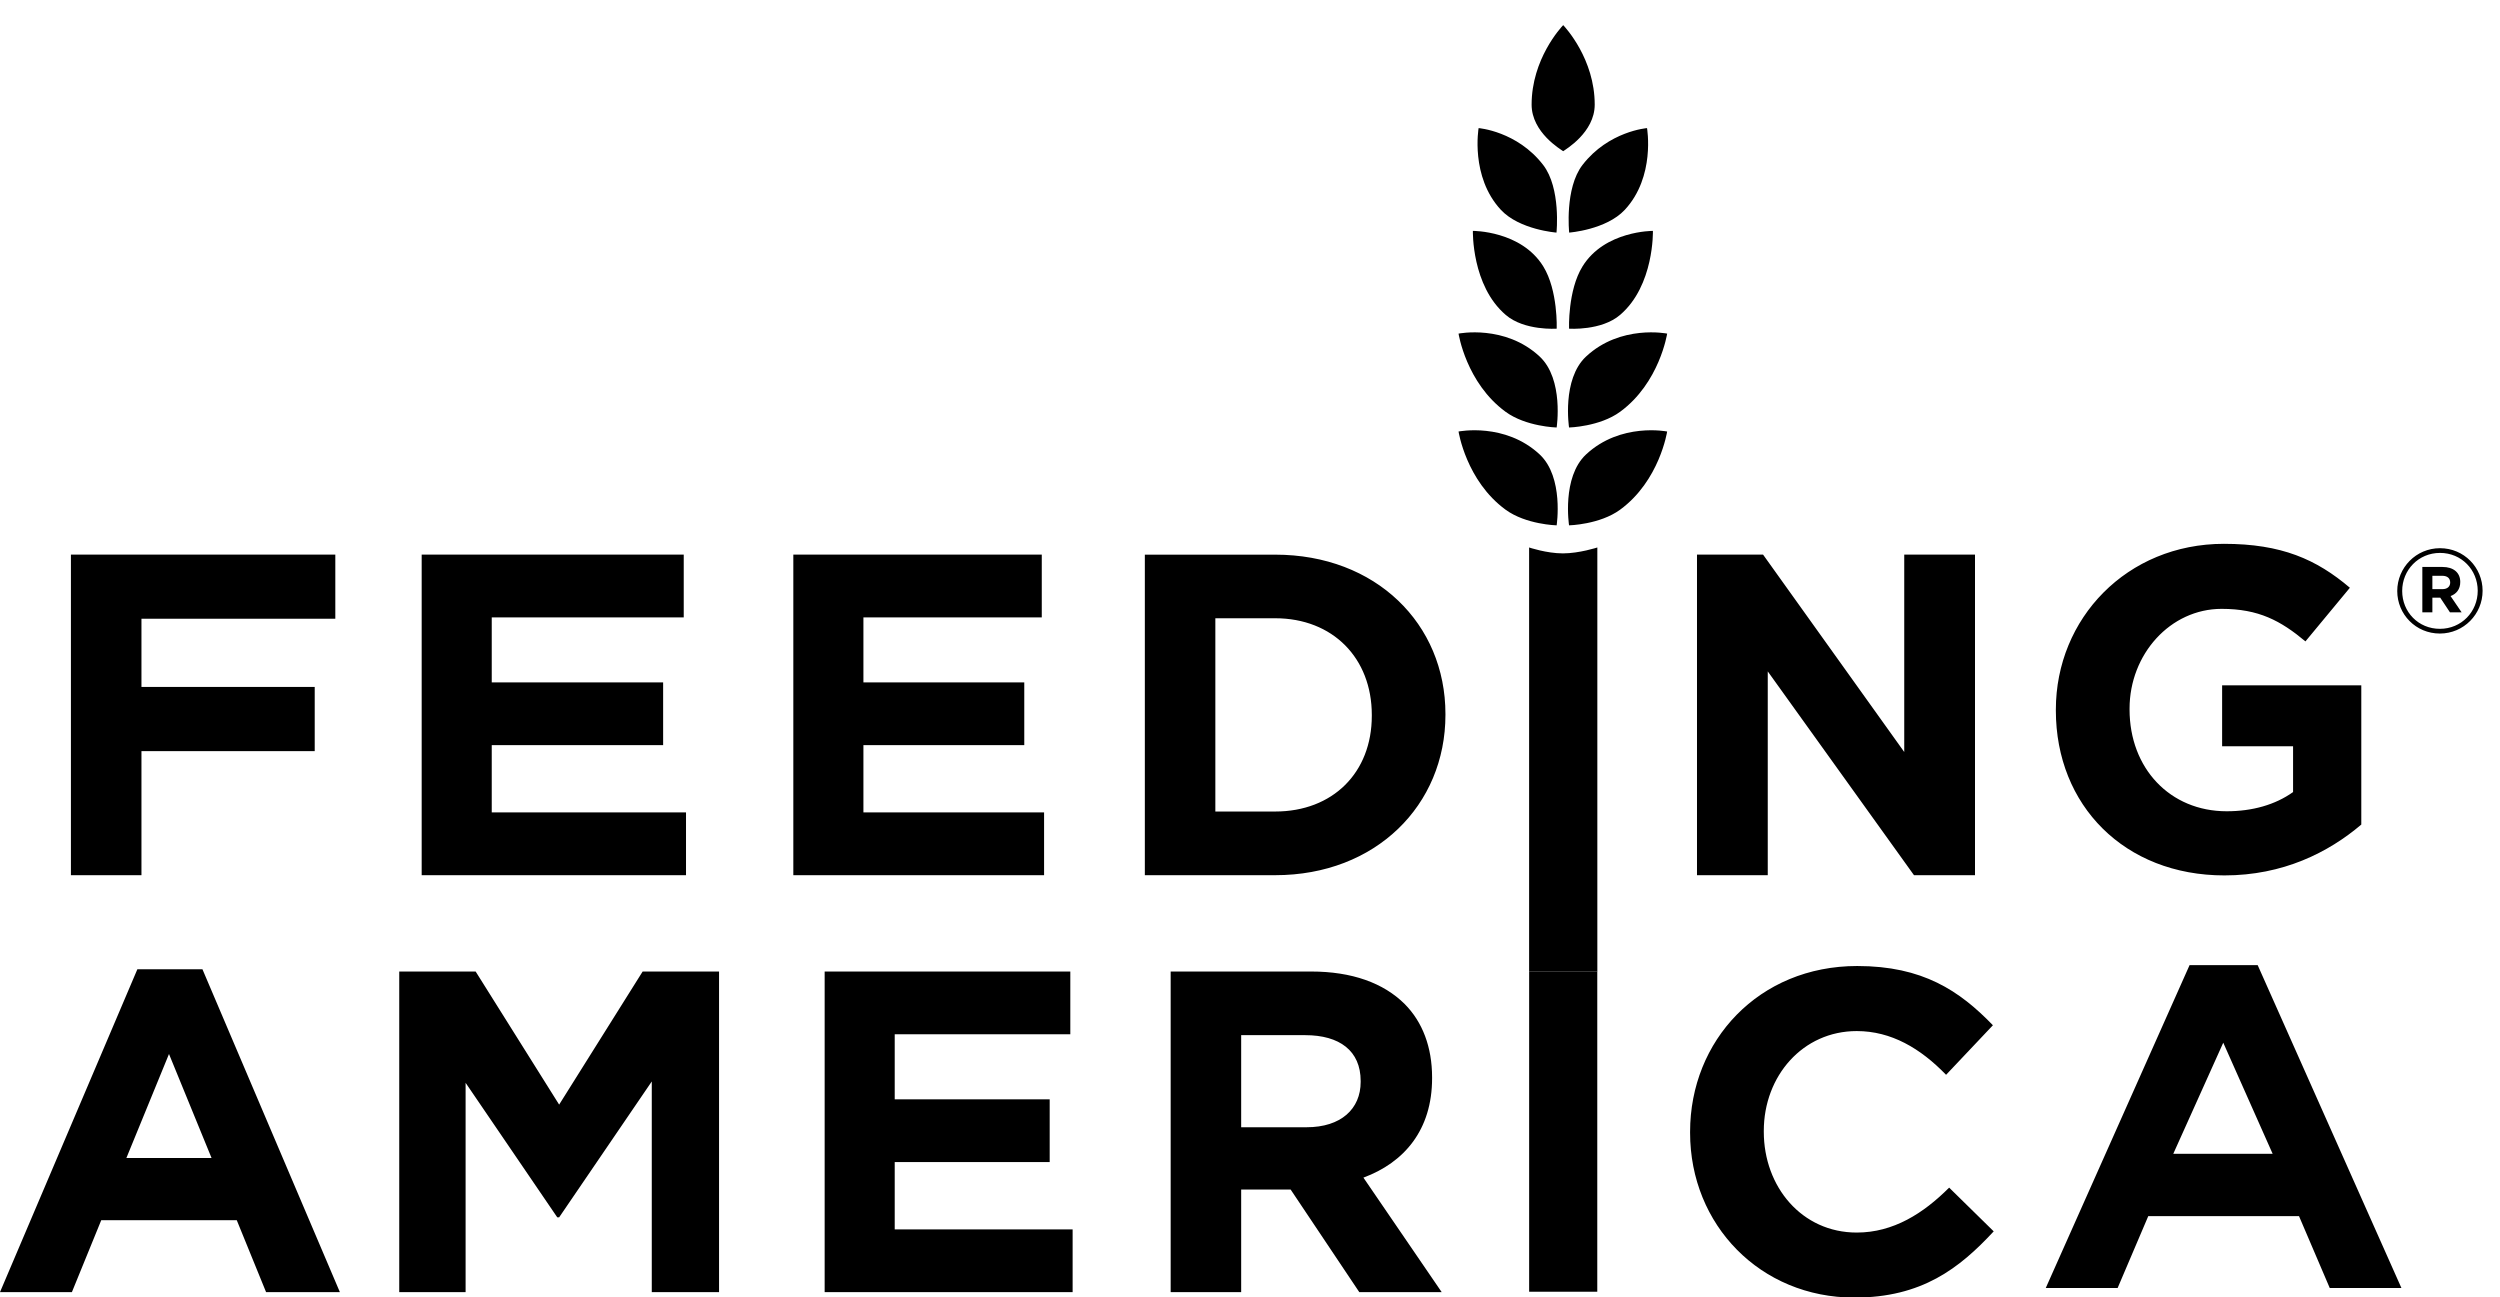 <svg width="79" height="41" viewBox="0 0 79 41" fill="none" xmlns="http://www.w3.org/2000/svg">
<g clip-path="url(#clip0_361_4683)">
<path d="M48.321 30.702V40.818H50.474V30.702H48.321ZM5.34 33.306L6.685 36.592H3.994L5.34 33.306ZM4.341 30.628L0 40.831H2.272L3.199 38.559H7.482L8.408 40.831H10.74L6.397 30.628H4.341ZM20.307 30.701L17.669 34.906L15.031 30.701H12.616V40.831H14.713V34.217L17.61 38.468H17.669L20.596 34.174V40.831H22.722V30.701H20.307ZM26.059 30.701V40.831H33.895V38.849H28.273V36.721H33.17V34.739H28.273V32.683H33.822V30.701H26.059ZM41.289 35.621C42.376 35.621 42.997 35.042 42.997 34.188V34.159C42.997 33.205 42.33 32.711 41.245 32.711H39.221V35.621H41.289ZM36.993 30.7H41.433C42.721 30.7 43.72 31.062 44.388 31.727C44.95 32.292 45.254 33.088 45.254 34.044V34.073C45.254 35.71 44.37 36.736 43.084 37.213L45.558 40.832H42.954L40.784 37.589H39.221V40.832H36.993V30.7ZM53.407 35.797V35.764C53.407 32.885 55.577 30.526 58.688 30.526C60.756 30.526 61.921 31.306 62.976 32.398L61.496 33.964C60.684 33.125 59.761 32.582 58.673 32.582C56.967 32.582 55.736 34.001 55.736 35.736V35.764C55.736 37.502 56.936 38.949 58.673 38.949C59.831 38.949 60.781 38.342 61.593 37.529L63.001 38.911C61.921 40.075 60.732 41.004 58.6 41.004C55.622 41.005 53.407 38.703 53.407 35.797ZM70.255 32.949L71.816 36.461H68.675L70.255 32.949ZM69.19 30.499L64.646 40.701H66.917L67.885 38.43H72.649L73.62 40.701H75.885L71.343 30.499H69.19Z" fill="black"/>
<path d="M2.241 17.526H10.596V19.552H4.47V21.708H9.945V23.735H4.47V27.656H2.241V17.526ZM13.325 17.526H21.606V19.51H15.539V21.563H20.955V23.547H15.539V25.672H21.678V27.656H13.325V17.526ZM25.069 17.526H32.92V19.51H27.284V21.563H32.367V23.547H27.284V25.672H32.993V27.656H25.069V17.526ZM40.295 25.644C42.118 25.644 43.349 24.415 43.349 22.62V22.591C43.349 20.797 42.118 19.537 40.295 19.537H38.405V25.644H40.295ZM36.177 17.527H40.295C43.477 17.527 45.676 19.712 45.676 22.562V22.591C45.676 25.442 43.477 27.656 40.295 27.656H36.177V17.527ZM53.625 17.526H55.713L60.174 23.763V17.526H62.41V27.656H60.482L55.861 21.216V27.656H53.625V17.526ZM64.965 22.453V22.424C64.965 19.544 67.209 17.185 70.276 17.185C72.099 17.185 73.2 17.676 74.256 18.573L72.852 20.268C72.071 19.616 71.378 19.24 70.203 19.24C68.582 19.24 67.294 20.674 67.294 22.393V22.422C67.294 24.274 68.567 25.636 70.363 25.636C71.174 25.636 71.897 25.432 72.461 25.029V23.583H70.219V21.656H74.617V26.056C73.576 26.94 72.142 27.663 70.291 27.663C67.133 27.663 64.965 25.449 64.965 22.453ZM49.19 13.509C49.19 13.509 48.222 13.485 47.576 13.012C46.329 12.1 46.09 10.542 46.09 10.542C46.09 10.542 47.56 10.246 48.655 11.268C49.424 11.989 49.19 13.509 49.19 13.509ZM49.582 13.509C49.582 13.509 50.551 13.485 51.196 13.012C52.443 12.1 52.682 10.542 52.682 10.542C52.682 10.542 51.212 10.246 50.118 11.268C49.347 11.989 49.582 13.509 49.582 13.509ZM49.19 16.601C49.19 16.601 48.222 16.578 47.576 16.106C46.329 15.194 46.09 13.636 46.09 13.636C46.09 13.636 47.56 13.34 48.655 14.362C49.424 15.082 49.19 16.601 49.19 16.601ZM49.582 16.601C49.582 16.601 50.551 16.578 51.196 16.106C52.443 15.194 52.682 13.636 52.682 13.636C52.682 13.636 51.212 13.34 50.118 14.362C49.347 15.082 49.582 16.601 49.582 16.601ZM49.586 7.35C49.586 7.35 50.754 7.264 51.345 6.629C52.316 5.582 52.046 4.048 52.046 4.048C52.046 4.048 50.832 4.144 50.008 5.211C49.438 5.95 49.586 7.35 49.586 7.35ZM49.185 7.35C49.185 7.35 48.017 7.264 47.426 6.629C46.456 5.582 46.724 4.048 46.724 4.048C46.724 4.048 47.939 4.144 48.763 5.211C49.333 5.95 49.185 7.35 49.185 7.35ZM48.32 23.669V17.3C48.32 17.3 48.872 17.487 49.388 17.487C49.904 17.487 50.476 17.3 50.476 17.3V30.705H48.32V23.669ZM49.397 0.794C49.328 0.866 48.399 1.866 48.399 3.306C48.399 4.188 49.328 4.726 49.397 4.778C49.465 4.726 50.393 4.188 50.393 3.306C50.393 1.866 49.465 0.866 49.397 0.794ZM49.582 10.386C49.582 10.386 50.604 10.459 51.196 9.95C52.277 9.025 52.232 7.296 52.232 7.296C52.232 7.296 50.707 7.287 50.008 8.418C49.537 9.178 49.582 10.386 49.582 10.386ZM49.192 10.386C49.192 10.386 48.169 10.459 47.58 9.95C46.498 9.025 46.543 7.296 46.543 7.296C46.543 7.296 48.068 7.287 48.767 8.418C49.237 9.178 49.192 10.386 49.192 10.386ZM77.173 18.195H76.863V18.617H77.18C77.34 18.617 77.426 18.531 77.426 18.408C77.426 18.266 77.329 18.195 77.173 18.195ZM77.438 18.836L77.787 19.349H77.418L77.112 18.887H76.863V19.349H76.546V17.916H77.183C77.526 17.916 77.744 18.091 77.744 18.389C77.745 18.623 77.62 18.769 77.438 18.836ZM77.105 17.472C76.425 17.472 75.909 18.012 75.909 18.675C75.909 19.338 76.42 19.871 77.1 19.871C77.781 19.871 78.296 19.331 78.296 18.667C78.294 18.005 77.782 17.472 77.105 17.472ZM77.099 20.02C76.341 20.02 75.753 19.413 75.753 18.676C75.753 17.939 76.348 17.323 77.104 17.323C77.861 17.323 78.45 17.931 78.45 18.668C78.451 19.406 77.854 20.02 77.099 20.02Z" fill="black"/>
</g>
<defs>
<clipPath id="clip0_361_4683">
<rect width="78.451" height="40.211" fill="white" transform="translate(0 0.794)"/>
</clipPath>
</defs>
</svg>
